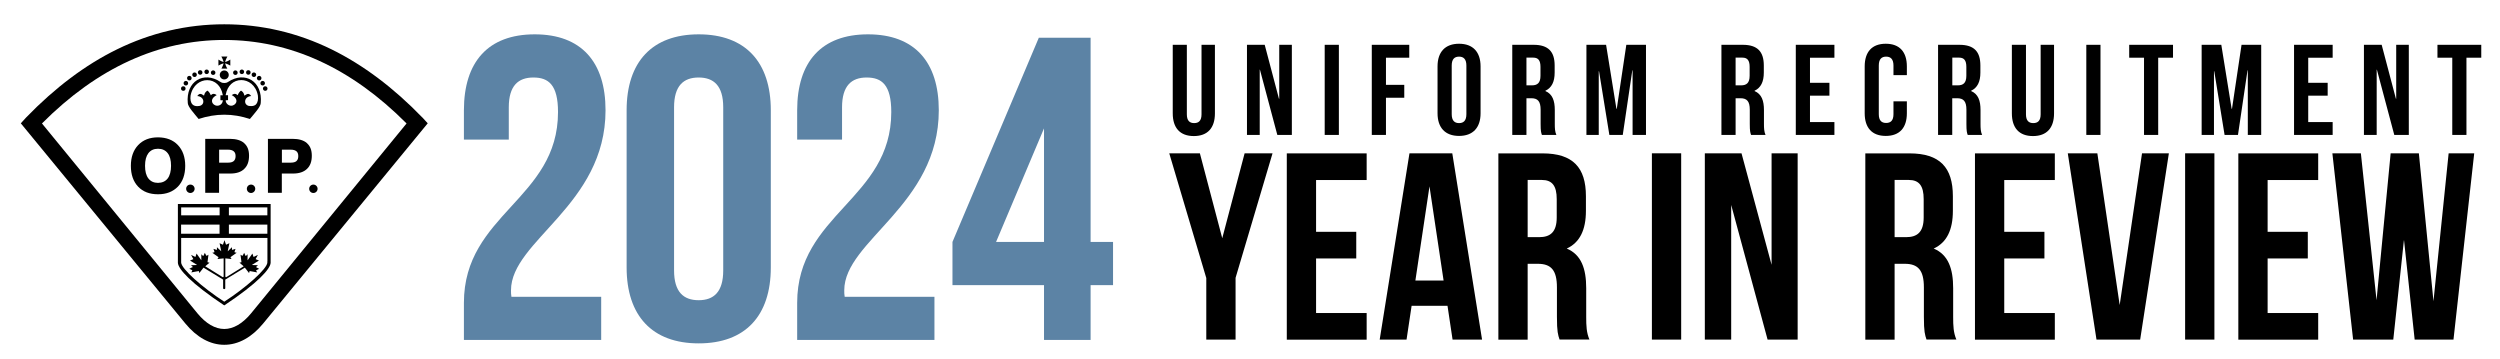 <?xml version="1.0" encoding="UTF-8"?>
<svg id="Layer_1" xmlns="http://www.w3.org/2000/svg" version="1.1" viewBox="0 0 350.93 50.37">
  <!-- Generator: Adobe Illustrator 29.5.1, SVG Export Plug-In . SVG Version: 2.1.0 Build 141)  -->
  <defs>
    <style>
      .st0 {
        fill: #5c83a5;
      }

      .st1 {
        fill-rule: evenodd;
      }
    </style>
  </defs>
  <g>
    <path d="M166.6,6.29v9.76c0,.9.4,1.23,1.03,1.23s1.03-.33,1.03-1.23V6.29h1.88v9.63c0,2.02-1.01,3.18-2.96,3.18s-2.96-1.16-2.96-3.18V6.29h1.99,0Z"/>
    <path d="M176.87,9.78h-.04v9.16h-1.79V6.29h2.49l2,7.57h.04v-7.57h1.77v12.65h-2.04l-2.44-9.16h0Z"/>
    <path d="M185.95,6.29h1.99v12.65h-1.99V6.29Z"/>
    <path d="M194.55,11.91h2.57v1.81h-2.57v5.22h-1.99V6.29h5.26v1.81h-3.27v3.81h0Z"/>
    <path d="M201.79,9.32c0-2.02,1.07-3.18,3.02-3.18s3.02,1.16,3.02,3.18v6.58c0,2.02-1.07,3.18-3.02,3.18s-3.02-1.16-3.02-3.18v-6.58ZM203.78,16.03c0,.9.4,1.25,1.03,1.25s1.03-.34,1.03-1.25v-6.83c0-.9-.4-1.25-1.03-1.25s-1.03.34-1.03,1.25v6.83Z"/>
    <path d="M216.44,18.94c-.11-.33-.18-.52-.18-1.55v-1.99c0-1.17-.4-1.61-1.3-1.61h-.69v5.15h-1.99V6.29h3c2.06,0,2.95.96,2.95,2.91v.99c0,1.3-.42,2.13-1.3,2.55v.04c.99.42,1.32,1.35,1.32,2.67v1.95c0,.61.02,1.07.22,1.54h-2.03ZM214.27,8.1v3.88h.78c.74,0,1.19-.33,1.19-1.34v-1.25c0-.9-.31-1.3-1.01-1.3h-.96Z"/>
    <path d="M226.91,15.27h.04l1.34-8.98h2.76v12.65h-1.88v-9.07h-.04l-1.34,9.07h-1.88l-1.45-8.94h-.04v8.94h-1.73V6.29h2.76l1.45,8.98h.01Z"/>
    <path d="M245.8,18.94c-.11-.33-.18-.52-.18-1.55v-1.99c0-1.17-.4-1.61-1.3-1.61h-.69v5.15h-1.99V6.29h3c2.06,0,2.95.96,2.95,2.91v.99c0,1.3-.42,2.13-1.3,2.55v.04c.99.42,1.32,1.35,1.32,2.67v1.95c0,.61.02,1.07.22,1.54h-2.03ZM243.63,8.1v3.88h.78c.74,0,1.19-.33,1.19-1.34v-1.25c0-.9-.31-1.3-1.01-1.3h-.96Z"/>
    <path d="M254.07,11.62h2.73v1.81h-2.73v3.7h3.43v1.81h-5.42V6.29h5.42v1.81h-3.43s0,3.52,0,3.52Z"/>
    <path d="M267.67,14.22v1.68c0,2.02-1.01,3.18-2.96,3.18s-2.96-1.16-2.96-3.18v-6.58c0-2.02,1.01-3.18,2.96-3.18s2.96,1.16,2.96,3.18v1.23h-1.88v-1.35c0-.9-.4-1.25-1.03-1.25s-1.03.34-1.03,1.25v6.83c0,.9.4,1.23,1.03,1.23s1.03-.33,1.03-1.23v-1.81s1.88,0,1.88,0Z"/>
    <path d="M276.21,18.94c-.11-.33-.18-.52-.18-1.55v-1.99c0-1.17-.4-1.61-1.3-1.61h-.69v5.15h-1.99V6.29h3c2.06,0,2.94.96,2.94,2.91v.99c0,1.3-.42,2.13-1.3,2.55v.04c.99.42,1.32,1.35,1.32,2.67v1.95c0,.61.02,1.07.22,1.54h-2.02ZM274.05,8.1v3.88h.78c.74,0,1.19-.33,1.19-1.34v-1.25c0-.9-.31-1.3-1.01-1.3h-.96Z"/>
    <path d="M284.39,6.29v9.76c0,.9.4,1.23,1.03,1.23s1.03-.33,1.03-1.23V6.29h1.88v9.63c0,2.02-1.01,3.18-2.96,3.18s-2.96-1.16-2.96-3.18V6.29h1.99-.01Z"/>
    <path d="M292.86,6.29h1.99v12.65h-1.99V6.29Z"/>
    <path d="M298.89,6.29h6.14v1.81h-2.08v10.84h-1.99v-10.84h-2.08v-1.81h0Z"/>
    <path d="M313.27,15.27h.04l1.34-8.98h2.76v12.65h-1.88v-9.07h-.04l-1.34,9.07h-1.88l-1.45-8.94h-.04v8.94h-1.73V6.29h2.76l1.45,8.98h.01Z"/>
    <path d="M324.01,11.62h2.73v1.81h-2.73v3.7h3.43v1.81h-5.42V6.29h5.42v1.81h-3.43s0,3.52,0,3.52Z"/>
    <path d="M333.66,9.78h-.04v9.16h-1.79V6.29h2.49l2,7.57h.04v-7.57h1.77v12.65h-2.04l-2.44-9.16h.01Z"/>
    <path d="M342.16,6.29h6.14v1.81h-2.08v10.84h-1.99v-10.84h-2.08v-1.81h0Z"/>
    <path d="M169.32,39l-5.19-17.48h4.3l3.14,11.92,3.14-11.92h3.92l-5.19,17.48v8.67h-4.11v-8.67h0Z"/>
    <path d="M184.74,32.54h5.64v3.74h-5.64v7.66h7.1v3.74h-11.21v-26.15h11.21v3.74h-7.1v7.28h0Z"/>
    <path d="M208.05,47.67h-4.15l-.71-4.74h-5.04l-.71,4.74h-3.77l4.18-26.15h6.01l4.18,26.15h.01ZM198.68,39.38h3.96l-1.98-13.22-1.98,13.22h0Z"/>
    <path d="M218.92,47.67c-.22-.67-.37-1.08-.37-3.21v-4.11c0-2.43-.82-3.32-2.69-3.32h-1.42v10.65h-4.11v-26.15h6.2c4.26,0,6.09,1.98,6.09,6.01v2.05c0,2.69-.86,4.45-2.69,5.3,2.05.86,2.73,2.84,2.73,5.57v4.03c0,1.27.04,2.2.45,3.17h-4.19ZM214.44,25.26v8.03h1.61c1.53,0,2.47-.67,2.47-2.76v-2.58c0-1.87-.64-2.69-2.09-2.69h-1.99Z"/>
    <path d="M231.88,21.52h4.11v26.15h-4.11v-26.15h0Z"/>
    <path d="M243.01,28.73v18.94h-3.7v-26.15h5.15l4.22,15.65v-15.65h3.66v26.15h-4.22l-5.12-18.94h.01Z"/>
    <path d="M270.43,47.67c-.22-.67-.37-1.08-.37-3.21v-4.11c0-2.43-.82-3.32-2.69-3.32h-1.42v10.65h-4.11v-26.15h6.2c4.26,0,6.09,1.98,6.09,6.01v2.05c0,2.69-.86,4.45-2.69,5.3,2.05.86,2.73,2.84,2.73,5.57v4.03c0,1.27.04,2.2.45,3.17h-4.19ZM265.95,25.26v8.03h1.61c1.53,0,2.47-.67,2.47-2.76v-2.58c0-1.87-.64-2.69-2.09-2.69h-1.99Z"/>
    <path d="M281.34,32.54h5.64v3.74h-5.64v7.66h7.1v3.74h-11.21v-26.15h11.21v3.74h-7.1v7.28h0Z"/>
    <path d="M297.54,42.85l3.14-21.33h3.77l-4.03,26.15h-6.13l-4.03-26.15h4.15l3.14,21.33h-.01Z"/>
    <path d="M306.73,21.52h4.11v26.15h-4.11v-26.15Z"/>
    <path d="M318.31,32.54h5.64v3.74h-5.64v7.66h7.1v3.74h-11.21v-26.15h11.21v3.74h-7.1v7.28h0Z"/>
    <path d="M337.44,33.74l-1.49,13.93h-5.64l-2.91-26.15h4l2.2,20.62,1.98-20.62h3.96l2.05,20.77,2.13-20.77h3.59l-2.91,26.15h-5.45l-1.49-13.93h-.02Z"/>
  </g>
  <g>
    <path class="st0" d="M74.87,10.88c-2.12,0-3.45,1.15-3.45,4.18v4.54h-6.3v-4.12c0-6.79,3.39-10.66,9.94-10.66s9.94,3.88,9.94,10.66c0,13.33-13.27,18.3-13.27,25.27,0,.3,0,.61.06.91h12.6v6.06h-19.27v-5.21c0-12.48,13.21-14.54,13.21-26.78,0-3.82-1.33-4.85-3.45-4.85h-.01Z"/>
    <path class="st0" d="M87.96,15.48c0-6.79,3.58-10.66,10.12-10.66s10.12,3.88,10.12,10.66v22.06c0,6.79-3.58,10.66-10.12,10.66s-10.12-3.88-10.12-10.66c0,0,0-22.06,0-22.06ZM94.62,37.96c0,3.03,1.33,4.18,3.45,4.18s3.45-1.15,3.45-4.18V15.06c0-3.03-1.33-4.18-3.45-4.18s-3.45,1.15-3.45,4.18c0,0,0,22.9,0,22.9Z"/>
    <path class="st0" d="M121.65,10.88c-2.12,0-3.45,1.15-3.45,4.18v4.54h-6.3v-4.12c0-6.79,3.39-10.66,9.94-10.66s9.94,3.88,9.94,10.66c0,13.33-13.27,18.3-13.27,25.27,0,.3,0,.61.06.91h12.6v6.06h-19.27v-5.21c0-12.48,13.21-14.54,13.21-26.78,0-3.82-1.33-4.85-3.45-4.85h-.01Z"/>
    <path class="st0" d="M133.7,33.96l12.12-28.66h7.27v28.66h3.15v6.06h-3.15v7.7h-6.54v-7.7h-12.85s0-6.06,0-6.06ZM146.55,33.96v-15.94l-6.73,15.94h6.73Z"/>
  </g>
  <g>
    <path class="st1" d="M59.27,16.48c-4.03-4.17-8.31-7.38-12.73-9.55-4.77-2.34-9.84-3.52-15.06-3.52s-10.29,1.18-15.06,3.52c-4.42,2.16-8.7,5.38-12.73,9.54l-.77.84,23.09,28.09c1.61,1.96,3.5,3,5.47,3s3.86-1.04,5.47-3l23.09-28.09-.77-.84h0ZM31.48,46.18c-1.28,0-2.58-.76-3.76-2.19L5.89,17.33c7.78-7.81,16.38-11.72,25.59-11.72s17.81,3.9,25.59,11.72l-21.83,26.66c-1.18,1.43-2.48,2.19-3.76,2.19Z"/>
    <path class="st1" d="M24.97,20.36c-.69-.72-1.61-1.07-2.79-1.08-1.17,0-2.09.36-2.78,1.08-.68.72-1.03,1.69-1.03,2.92s.34,2.21,1.03,2.93c.68.71,1.6,1.06,2.78,1.06s2.09-.36,2.79-1.07c.68-.71,1.03-1.68,1.03-2.92s-.35-2.2-1.03-2.92ZM23.54,25.05c-.32.41-.77.61-1.36.62h0c-.59,0-1.03-.21-1.35-.62s-.47-1-.47-1.78.16-1.36.47-1.77c.32-.41.76-.62,1.35-.62h0c.59,0,1.04.21,1.36.62s.47,1.01.47,1.77-.16,1.37-.47,1.78Z"/>
    <path class="st1" d="M43.09,20.09c-.46-.4-1.13-.6-2.01-.6h-3.47v7.57h1.95v-2.7h1.58c.85,0,1.5-.22,1.95-.65.46-.43.68-1.04.68-1.85s-.23-1.36-.69-1.77h0ZM41.63,22.6c-.17.15-.43.23-.78.23h-1.28v-1.82h1.26c.35,0,.61.08.79.23.17.15.25.38.25.67,0,.32-.08.54-.25.69h0Z"/>
    <path class="st1" d="M34.28,20.09c-.46-.4-1.13-.6-2.01-.6h-3.46v7.57h1.94v-2.7h1.58c.85,0,1.51-.21,1.95-.65.46-.43.68-1.04.68-1.85s-.23-1.36-.69-1.77h0ZM32.82,22.6c-.17.15-.43.23-.77.23h-1.29v-1.82h1.26c.35,0,.61.08.79.23.18.15.26.38.26.67,0,.32-.09.54-.25.69Z"/>
    <path class="st1" d="M26.13,26.5c0,.32.26.59.59.59s.6-.27.6-.59-.26-.59-.6-.59-.59.26-.59.59Z"/>
    <path class="st1" d="M35.24,27.09c.32,0,.59-.27.59-.59s-.26-.59-.59-.59-.59.26-.59.59.26.59.59.59Z"/>
    <path class="st1" d="M43.99,25.91c-.32,0-.59.26-.59.59s.26.59.59.59.59-.27.59-.59-.26-.59-.59-.59Z"/>
    <path class="st1" d="M32,11.51c-.19.12-.34.14-.52.14s-.33-.02-.52-.14c-2.37-1.6-4.9-.09-4.6,2.97.04.53.85,1.4,1.52,2.22,1.19-.39,2.39-.6,3.6-.6s2.41.21,3.6.6c.67-.81,1.49-1.69,1.52-2.22.3-3.06-2.23-4.57-4.6-2.97ZM31.27,14.17c-.07.43-.41.67-.77.67s-.66-.24-.73-.55c-.04-.17-.04-.58.65-.94-.29-.22-.53-.24-.75-.05l-.08.07-.04-.09c-.11-.25-.26-.44-.43-.56-.2.13-.37.27-.45.6l-.03.11-.1-.07c-.13-.09-.28-.18-.42-.18-.09,0-.24.03-.43.3.51.04.79.34.84.64.06.33-.1.65-.52.75h-.02c-.11.02-.2.03-.29.03-.3,0-.52-.08-.68-.24-.27-.28-.33-.72-.27-1.24.29-1.5,1.38-2.17,2.33-2.17,1.1,0,1.95.8,2.18,2.03l.02.09h-.34v.69l.35.03v.09h-.02ZM35.94,14.65c-.16.16-.38.24-.68.24-.09,0-.19,0-.3-.02h-.02c-.42-.1-.58-.43-.52-.75.05-.3.33-.6.84-.64-.19-.26-.34-.3-.43-.3-.14,0-.29.09-.42.18l-.1.07-.03-.11c-.08-.33-.25-.47-.45-.6-.17.12-.32.31-.43.56l-.04.09-.08-.07c-.22-.19-.46-.17-.75.05.69.37.68.78.65.94-.07.31-.39.55-.73.55s-.7-.25-.77-.67v-.09l.33-.03v-.69h-.34l.02-.09c.23-1.24,1.08-2.03,2.18-2.03.95,0,2.05.67,2.33,2.17.06.52,0,.96-.27,1.24h0Z"/>
    <path class="st1" d="M31.06,9.63h.85s-.22-.35-.31-.74c.38.1.73.32.73.32v-.85s-.35.26-.73.35c.09-.4.32-.77.32-.77h-.85s.23.37.32.77c-.38-.1-.73-.35-.73-.35v.85s.35-.23.73-.32c-.1.39-.31.74-.31.74h-.02Z"/>
    <path class="st1" d="M31.48,11.15c.35,0,.63-.28.63-.63s-.28-.63-.63-.63-.63.28-.63.63.28.63.63.63Z"/>
    <path class="st1" d="M29.92,10.52c.18,0,.32-.14.32-.32s-.14-.32-.32-.32-.32.14-.32.32.14.32.32.32Z"/>
    <path class="st1" d="M29.01,10.4c.18,0,.32-.14.32-.32s-.14-.32-.32-.32-.32.14-.32.32.14.32.32.32Z"/>
    <path class="st1" d="M28.1,10.49c.18,0,.32-.14.32-.32s-.14-.32-.32-.32-.32.14-.32.32.14.32.32.32Z"/>
    <path class="st1" d="M27.31,10.81c.18,0,.32-.14.32-.32s-.14-.32-.32-.32-.32.14-.32.32.14.32.32.32Z"/>
    <circle cx="26.58" cy="10.97" r=".32"/>
    <path class="st1" d="M26.09,12c.18,0,.32-.14.32-.32s-.14-.32-.32-.32-.32.14-.32.32.14.32.32.32Z"/>
    <circle cx="25.73" cy="12.43" r=".32"/>
    <path class="st1" d="M33.04,10.52c.18,0,.32-.14.32-.32s-.14-.32-.32-.32-.32.14-.32.32.14.32.32.32Z"/>
    <path class="st1" d="M33.95,10.4c.18,0,.32-.14.32-.32s-.14-.32-.32-.32-.32.14-.32.32.14.32.32.32Z"/>
    <path class="st1" d="M34.86,10.49c.18,0,.32-.14.32-.32s-.14-.32-.32-.32-.32.14-.32.32.14.32.32.32Z"/>
    <path class="st1" d="M35.64,10.81c.18,0,.32-.14.32-.32s-.14-.32-.32-.32-.32.14-.32.32.14.32.32.32Z"/>
    <path class="st1" d="M36.38,11.29c.18,0,.32-.14.32-.32s-.14-.32-.32-.32-.32.14-.32.32.14.32.32.32Z"/>
    <path class="st1" d="M36.55,11.68c0,.18.14.32.32.32s.32-.14.32-.32-.14-.32-.32-.32-.32.14-.32.32Z"/>
    <path class="st1" d="M36.91,12.43c0,.18.14.32.32.32s.32-.14.32-.32-.14-.32-.32-.32-.32.14-.32.32Z"/>
    <path class="st1" d="M31.48,28.64h-6.51v8.25c.04.86,1.77,2.83,6.51,5.98,4.74-3.15,6.47-5.13,6.51-5.98v-8.25h-6.51ZM25.42,32.81v-1.28h5.4v1.28h-5.4ZM30.83,29.11v1.12h-5.4v-1.12h5.4ZM37.53,36.64v.2c0,.88-3.04,3.57-6.05,5.51-3.01-1.94-6.05-4.63-6.05-5.51v-3.44h12.11v3.25h-.01ZM32.13,32.81v-1.28h5.4v1.28h-5.4ZM37.53,30.23h-5.4v-1.12h5.4v1.12Z"/>
    <path class="st1" d="M26.97,37.52l-.4.22.39.18s.05.05.03.08l-.14.24,1.03-.19s.04,0,.04.03l.06.25.59-.76,2.75,1.68h0v1.21c0,.07.07.13.15.13s.15-.06.15-.13v-1.21h0l2.75-1.68.59.76.07-.25s0-.03.04-.03l1.03.19-.14-.24s0-.07.03-.08l.39-.18-.4-.22s-.05-.04-.02-.06l.25-.23-.82-.03s-.02,0,0-.03l.96-.6-.42-.17s-.05-.03-.04-.04l.31-.58-.59.28s-.03,0-.04-.04l-.14-.43-.65.92s-.03.03-.03,0v-.82l-.23.24s-.05,0-.06-.03l-.19-.41-.2.38s-.05.05-.08.03l-.23-.15.13,1.03s0,.04-.03.04l-.25.05.6.51-2.43,1.51c-.06.03-.11,0-.11,0-.04-.04-.04-.1-.04-.1v-2.52l.87.09-.14-.22s-.02-.03,0-.05l.86-.61-.27-.06s-.05-.04-.03-.08l.14-.41-.44.14s-.06,0-.06-.03v-.34l-.59.57s-.02,0,0-.03l.23-1.1-.42.19s-.05.02-.06,0l-.21-.62-.21.62s-.03.02-.06,0l-.42-.19.23,1.1s0,.04,0,.03l-.6-.57v.34s-.02.04-.05.03l-.44-.14.14.41s0,.07-.03.08l-.27.06.86.61s.03.03,0,.05l-.14.22.87-.09v2.52s0,.06-.04.1c0,0-.05.04-.11,0l-2.43-1.51.6-.51-.25-.05s-.04,0-.03-.04l.13-1.03-.23.15s-.06,0-.08-.03l-.2-.38-.19.41s-.04.05-.06.03l-.24-.24v.82s0,.02-.02,0l-.65-.92-.14.43s-.02.05-.04.04l-.59-.28.31.58s0,.03-.04.04l-.42.17.96.6s.03.03,0,.03l-.82.03.25.23s0,.05-.02.06h-.07Z"/>
  </g>
</svg>